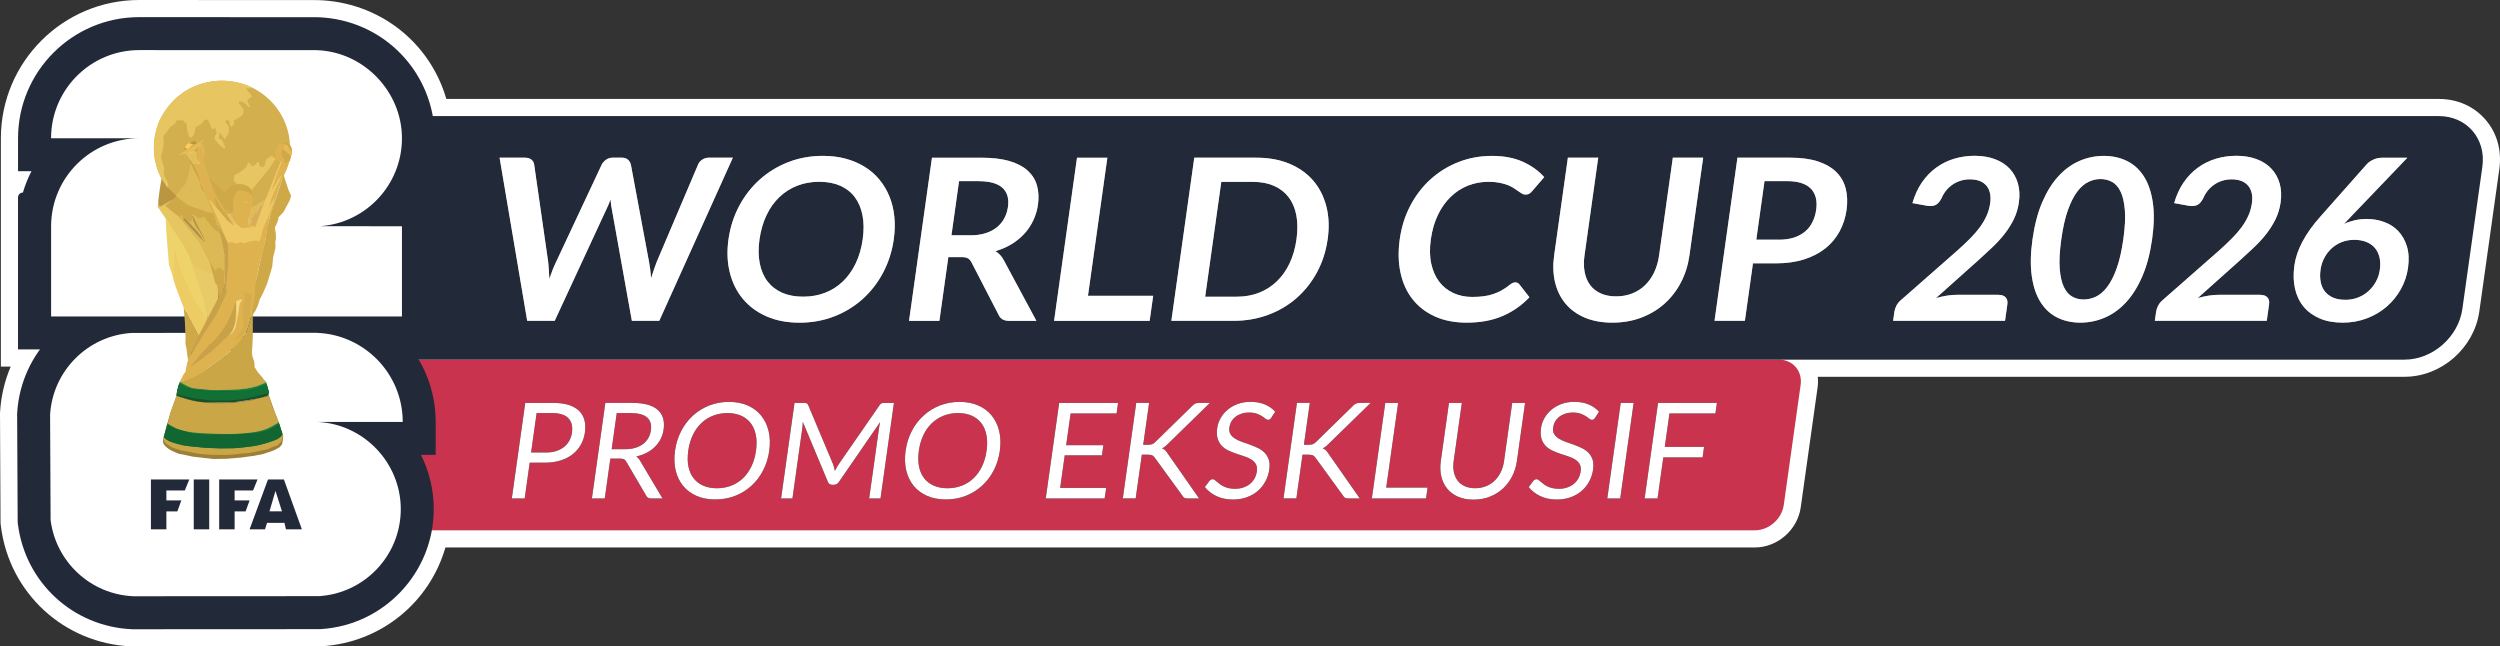 <?xml version="1.0" encoding="UTF-8"?>
<svg id="Layer_2" data-name="Layer 2" xmlns="http://www.w3.org/2000/svg" viewBox="0 0 742.56 192">
  <rect x="0" y="0" width="742.56" height="192" fill="#333333" stroke="none"/>
  <defs>
    <style>
      .cls-1 {
        fill: #c09943;
      }

      .cls-2 {
        fill: #eccc63;
      }

      .cls-3 {
        fill: #f8ca60;
      }

      .cls-4 {
        fill: #ddb956;
      }

      .cls-5 {
        stroke: #fdcb60;
      }

      .cls-5, .cls-6 {
        fill: none;
        stroke-linecap: round;
        stroke-miterlimit: 10;
        stroke-width: 1.11px;
      }

      .cls-7 {
        fill: #137035;
      }

      .cls-8 {
        fill: #d4af4e;
      }

      .cls-9 {
        fill: #e8cb68;
      }

      .cls-10 {
        fill: #deb24f;
      }

      .cls-11 {
        fill: #dfbb58;
      }

      .cls-12 {
        fill: #d6ac4d;
      }

      .cls-13 {
        fill: #cfa947;
      }

      .cls-14 {
        fill: #c9334e;
      }

      .cls-15 {
        fill: #e5c660;
      }

      .cls-16 {
        fill: #c8a048;
      }

      .cls-17 {
        fill: #9e7f38;
      }

      .cls-18 {
        fill: #fff;
      }

      .cls-19 {
        fill: #e2bf5e;
      }

      .cls-20 {
        fill: #daaf4c;
      }

      .cls-21 {
        fill: #e0bf5c;
      }

      .cls-22 {
        fill: #ae9147;
      }

      .cls-23 {
        fill: #e7c662;
      }

      .cls-24 {
        fill: #d0a847;
      }

      .cls-25 {
        fill: #126632;
      }

      .cls-26 {
        fill: #edc865;
      }

      .cls-27 {
        fill: #caa74d;
      }

      .cls-28 {
        fill: #164f28;
      }

      .cls-6 {
        stroke: #e7bc55;
      }

      .cls-29 {
        fill: #b29040;
      }

      .cls-30 {
        fill: #ba9542;
      }

      .cls-31 {
        fill: #cba647;
      }

      .cls-32 {
        fill: #cfa848;
      }

      .cls-33 {
        fill: #1b823f;
      }

      .cls-34 {
        fill: #dbae55;
      }

      .cls-35 {
        fill: #c8a149;
      }

      .cls-36 {
        fill: #d1aa48;
      }

      .cls-37 {
        fill: #222939;
      }

      .cls-38 {
        fill: #f5d880;
      }

      .cls-39 {
        fill: #1c7b40;
      }

      .cls-40 {
        fill: #999;
      }

      .cls-41 {
        fill: #e8ba54;
      }

      .cls-42 {
        fill: #fbcc61;
      }

      .cls-43 {
        fill: #facf65;
      }

      .cls-44 {
        fill: #eed36a;
      }
    </style>
  </defs>
  <g id="Layer_2-2" data-name="Layer 2">
    <g>
      <g id="_圖層_1" data-name=" 圖層 1">
        <g>
          <g>
            <path class="cls-18" d="M39.06,191.99c-20-.82-36.32-15.83-38.79-35.68l-.11-.88-.16-32.7.03-.5c.29-4.62,1.36-9.13,3.15-13.35H.26V41.07C.26,18.42,18.68,0,41.33,0c.22,0,53.08.03,53.08.03,18.11.55,33.24,12.41,38.16,29.36h591.83c5.48,0,10.39,2.17,13.81,6.1,3.46,3.98,4.93,9.21,4.15,14.73l-5.94,42.27c-1.53,10.89-11.28,19.42-22.19,19.42h-174.32c.12,1.03.11,2.08-.04,3.14l-5.01,35.66c-.94,6.67-6.92,11.9-13.61,11.9H132.3c-4.75,16.43-19.26,28.26-36.64,29.33l-.45.03-55.85.03h-.31,0Z"/>
            <g>
              <path class="cls-14" d="M521.24,157.52H69.18c-4.15,0-7.05-3.37-6.46-7.52l5.01-35.66c.58-4.15,4.42-7.52,8.58-7.52h452.06c4.15,0,7.05,3.37,6.46,7.52l-5.01,35.66c-.58,4.15-4.42,7.52-8.58,7.52Z"/>
              <path class="cls-37" d="M731.38,91.78l5.94-42.26c1.17-8.3-4.62-15.04-12.92-15.04H113.82v72.34h600.41c8.3,0,15.98-6.73,17.15-15.04Z"/>
              <g>
                <g>
                  <path class="cls-40" d="M217.67,46.84l-21.85,48.45h-8.14l-5.94-33.11c-.18-.8-.31-1.79-.39-2.95-.21.56-.42,1.08-.62,1.58-.2.49-.41.95-.63,1.37l-15.34,33.11h-8.17l-8.2-48.45h7.54c.78,0,1.41.18,1.88.55s.76.87.85,1.49l4.17,28.99c.08.72.14,1.49.19,2.33.05.84.1,1.71.15,2.63.31-.94.63-1.82.96-2.65s.67-1.6,1.01-2.31l13.59-28.99c.25-.51.67-.98,1.25-1.41.58-.42,1.26-.64,2.02-.64h2.65c.78,0,1.39.19,1.83.57s.74.87.9,1.47l5.41,28.99c.27,1.39.47,2.98.6,4.79.54-1.76,1.09-3.36,1.64-4.79l12.32-28.99c.21-.56.62-1.04,1.22-1.44.6-.4,1.29-.6,2.05-.6h7.07-.02Z"/>
                  <path class="cls-40" d="M265.47,71.07c-.5,3.55-1.55,6.84-3.15,9.87s-3.63,5.65-6.08,7.86c-2.46,2.21-5.28,3.94-8.47,5.18s-6.63,1.86-10.31,1.86-6.92-.62-9.76-1.86-5.18-2.97-7.03-5.18-3.15-4.83-3.9-7.86c-.76-3.03-.89-6.32-.39-9.87s1.55-6.84,3.16-9.87c1.61-3.03,3.65-5.65,6.11-7.86,2.47-2.21,5.3-3.94,8.48-5.18,3.19-1.24,6.62-1.86,10.28-1.86,2.46,0,4.73.28,6.82.85,2.09.57,3.96,1.37,5.63,2.41,1.67,1.04,3.11,2.3,4.34,3.79s2.22,3.14,2.97,4.98c.75,1.83,1.23,3.82,1.46,5.96.23,2.14.17,4.4-.16,6.77h0ZM256.25,71.07c.37-2.66.35-5.04-.07-7.15-.42-2.11-1.18-3.9-2.29-5.38-1.11-1.47-2.56-2.6-4.33-3.38-1.78-.78-3.85-1.17-6.22-1.17s-4.55.39-6.55,1.17-3.77,1.91-5.3,3.38c-1.54,1.47-2.81,3.27-3.82,5.38s-1.7,4.5-2.08,7.15-.35,5.04.07,7.15c.42,2.11,1.19,3.9,2.31,5.36s2.57,2.59,4.35,3.37c1.78.78,3.85,1.17,6.22,1.17s4.55-.39,6.55-1.17,3.76-1.9,5.28-3.37c1.52-1.46,2.79-3.25,3.8-5.36,1.01-2.11,1.7-4.5,2.08-7.15Z"/>
                  <path class="cls-40" d="M307.84,95.3h-8.14c-1.54,0-2.57-.6-3.1-1.81l-8.01-15.51c-.3-.58-.66-.99-1.08-1.24-.42-.25-1.08-.37-1.98-.37h-3.85l-2.66,18.93h-9.01l6.81-48.45h14.78c3.28,0,6.06.34,8.32,1.02s4.06,1.64,5.39,2.87,2.24,2.7,2.71,4.41c.48,1.71.57,3.59.28,5.65-.23,1.63-.69,3.17-1.37,4.62-.68,1.45-1.56,2.77-2.63,3.95s-2.33,2.22-3.79,3.12c-1.45.89-3.07,1.6-4.84,2.11.53.34,1.01.73,1.44,1.19s.8,1,1.11,1.63l9.62,17.89h0ZM288.22,69.9c1.7,0,3.21-.21,4.53-.64,1.32-.42,2.44-1.01,3.36-1.76.92-.75,1.66-1.64,2.2-2.66s.91-2.16,1.08-3.39c.35-2.46-.2-4.34-1.63-5.66s-3.82-1.98-7.14-1.98h-5.76l-2.26,16.08h5.63,0Z"/>
                  <path class="cls-40" d="M342.52,87.86l-1.05,7.44h-28.38l6.81-48.45h9.01l-5.76,41.01h19.37Z"/>
                  <path class="cls-40" d="M394.34,71.07c-.5,3.55-1.55,6.81-3.15,9.78s-3.63,5.53-6.07,7.67c-2.45,2.15-5.26,3.81-8.44,4.99s-6.62,1.78-10.3,1.78h-18.46l6.81-48.45h18.46c3.69,0,6.95.6,9.8,1.79,2.85,1.2,5.2,2.86,7.04,4.99s3.15,4.69,3.92,7.66c.77,2.97.9,6.23.4,9.78h-.01ZM385.09,71.07c.37-2.66.36-5.04-.05-7.15-.41-2.11-1.17-3.9-2.3-5.36-1.12-1.46-2.57-2.59-4.35-3.37s-3.85-1.17-6.22-1.17h-9.42l-4.79,34.11h9.42c2.37,0,4.55-.39,6.55-1.17s3.76-1.9,5.3-3.37c1.53-1.46,2.8-3.25,3.8-5.36s1.69-4.5,2.06-7.15h0Z"/>
                  <path class="cls-40" d="M450.04,83.87c.49,0,.9.19,1.23.57l3.01,3.85c-2.31,2.44-4.99,4.3-8.04,5.6-3.05,1.3-6.59,1.94-10.61,1.94-3.6,0-6.74-.62-9.44-1.84-2.7-1.23-4.91-2.94-6.63-5.13-1.73-2.19-2.92-4.8-3.57-7.84-.66-3.04-.73-6.36-.23-9.95.51-3.64,1.56-6.98,3.15-10,1.59-3.03,3.59-5.63,6.01-7.82s5.18-3.89,8.28-5.11,6.42-1.83,9.97-1.83,6.58.58,9.15,1.74,4.69,2.68,6.35,4.56l-3.61,4.19c-.22.27-.48.5-.78.7-.31.2-.71.3-1.2.3-.34,0-.67-.09-1-.28s-.69-.42-1.07-.7c-.39-.28-.83-.59-1.34-.92-.51-.34-1.12-.64-1.81-.92-.7-.28-1.52-.51-2.46-.7-.95-.19-2.06-.28-3.33-.28-2.17,0-4.2.39-6.11,1.15-1.91.77-3.61,1.89-5.11,3.35s-2.76,3.25-3.77,5.36c-1.01,2.11-1.71,4.52-2.09,7.22-.38,2.73-.34,5.15.13,7.27.47,2.12,1.27,3.91,2.38,5.36,1.11,1.45,2.51,2.56,4.19,3.33,1.68.77,3.54,1.16,5.6,1.16,1.23,0,2.35-.07,3.36-.2,1.01-.13,1.96-.35,2.84-.64s1.72-.66,2.54-1.12,1.64-1.02,2.47-1.69c.25-.2.51-.36.77-.49.26-.12.53-.18.8-.18h-.03Z"/>
                  <path class="cls-40" d="M480.02,88.03c1.74,0,3.34-.29,4.8-.87s2.73-1.4,3.81-2.45,1.99-2.32,2.7-3.82c.71-1.5,1.2-3.17,1.46-5.03l4.08-29.02h9.01l-4.08,29.02c-.4,2.88-1.24,5.55-2.51,7.99-1.27,2.45-2.9,4.56-4.88,6.33s-4.28,3.16-6.9,4.16c-2.62.99-5.48,1.49-8.59,1.49s-5.86-.5-8.2-1.49c-2.34-.99-4.25-2.38-5.73-4.16s-2.51-3.89-3.1-6.33c-.58-2.45-.67-5.11-.27-7.99l4.08-29.02h9.01l-4.07,28.99c-.26,1.85-.24,3.53.05,5.03.29,1.5.84,2.78,1.64,3.84.8,1.06,1.85,1.88,3.14,2.46s2.81.87,4.55.87h0Z"/>
                  <path class="cls-40" d="M531.81,46.84c3.24,0,5.99.38,8.25,1.14s4.07,1.82,5.42,3.18,2.27,2.99,2.75,4.89.56,3.98.25,6.23c-.33,2.35-1.02,4.5-2.08,6.45-1.06,1.96-2.47,3.64-4.23,5.04-1.76,1.41-3.88,2.5-6.34,3.28-2.47.78-5.28,1.17-8.42,1.17h-6.74l-2.4,17.06h-9.01l6.81-48.45h15.75,0ZM528.39,71.2c1.65,0,3.12-.21,4.41-.62s2.39-1.01,3.32-1.78,1.67-1.71,2.22-2.82c.56-1.11.93-2.34,1.12-3.7.18-1.3.15-2.47-.11-3.52s-.73-1.94-1.43-2.68-1.64-1.3-2.81-1.69-2.6-.59-4.27-.59h-6.74l-2.44,17.39h6.74,0Z"/>
                  <path class="cls-40" d="M593.71,87.59c.89,0,1.57.25,2.02.75s.62,1.17.51,1.99l-.7,4.96h-33.24l.39-2.75c.08-.56.28-1.14.6-1.76.32-.62.77-1.17,1.35-1.66l16.78-14.74c1.4-1.25,2.67-2.45,3.8-3.59s2.1-2.27,2.91-3.38c.8-1.12,1.46-2.25,1.97-3.4.51-1.15.85-2.36,1.03-3.63.16-1.16.14-2.18-.07-3.07-.21-.88-.58-1.63-1.11-2.23-.53-.6-1.2-1.06-2.02-1.36s-1.76-.45-2.84-.45c-.98,0-1.91.14-2.79.42s-1.68.67-2.39,1.17c-.72.5-1.35,1.09-1.89,1.76-.54.67-.98,1.41-1.32,2.21-.52,1.03-1.11,1.71-1.76,2.04s-1.53.41-2.65.23l-4.25-.77c.66-2.32,1.6-4.36,2.8-6.12,1.21-1.75,2.61-3.22,4.22-4.39,1.6-1.17,3.38-2.06,5.33-2.65s4-.89,6.14-.89,4.23.33,5.99.99,3.22,1.59,4.36,2.8c1.15,1.21,1.97,2.66,2.47,4.36s.6,3.58.31,5.66c-.25,1.79-.75,3.44-1.48,4.96-.74,1.52-1.65,2.97-2.72,4.36-1.08,1.39-2.3,2.73-3.66,4.02-1.37,1.3-2.79,2.61-4.28,3.95l-12.49,11.16c1.09-.31,2.17-.55,3.23-.72s2.06-.25,3-.25h12.43l.02.02Z"/>
                  <path class="cls-40" d="M639.22,71.07c-.59,4.22-1.56,7.89-2.91,11.01-1.34,3.12-2.95,5.69-4.84,7.72-1.88,2.03-3.98,3.55-6.3,4.54s-4.74,1.49-7.26,1.49-4.79-.5-6.81-1.49-3.67-2.51-4.97-4.54-2.18-4.61-2.63-7.72c-.46-3.12-.39-6.79.21-11.01.6-4.24,1.56-7.92,2.89-11.02s2.93-5.67,4.8-7.71c1.87-2.03,3.95-3.55,6.25-4.54s4.71-1.49,7.23-1.49,4.81.5,6.84,1.49c2.04.99,3.71,2.51,5.03,4.54,1.31,2.03,2.2,4.6,2.67,7.71s.4,6.78-.19,11.02h-.01ZM630.68,71.07c.49-3.51.64-6.41.45-8.71-.19-2.3-.62-4.13-1.29-5.5-.67-1.36-1.52-2.32-2.56-2.86-1.04-.55-2.16-.82-3.37-.82s-2.37.27-3.55.82-2.29,1.5-3.33,2.86c-1.04,1.36-1.97,3.2-2.8,5.5-.83,2.3-1.49,5.2-1.98,8.71s-.65,6.41-.47,8.71c.18,2.3.6,4.13,1.25,5.5.66,1.36,1.5,2.32,2.53,2.86,1.03.55,2.14.82,3.32.82s2.41-.27,3.6-.82,2.32-1.5,3.37-2.86,2-3.2,2.83-5.5c.84-2.3,1.5-5.21,2-8.71h0Z"/>
                  <path class="cls-40" d="M671.45,87.59c.89,0,1.57.25,2.02.75s.62,1.17.51,1.99l-.7,4.96h-33.24l.39-2.75c.08-.56.28-1.14.6-1.76.32-.62.77-1.17,1.35-1.66l16.78-14.74c1.4-1.25,2.67-2.45,3.8-3.59s2.1-2.27,2.91-3.38c.8-1.12,1.46-2.25,1.97-3.4.51-1.15.85-2.36,1.03-3.63.16-1.16.14-2.18-.07-3.07-.21-.88-.58-1.63-1.11-2.23-.53-.6-1.2-1.06-2.02-1.36s-1.76-.45-2.84-.45c-.98,0-1.91.14-2.79.42s-1.68.67-2.39,1.17c-.72.5-1.35,1.09-1.89,1.76-.54.67-.98,1.41-1.32,2.21-.52,1.03-1.11,1.71-1.76,2.04s-1.53.41-2.65.23l-4.25-.77c.66-2.32,1.6-4.36,2.8-6.12,1.21-1.75,2.61-3.22,4.22-4.39,1.6-1.17,3.38-2.06,5.33-2.65s4-.89,6.14-.89,4.23.33,5.99.99,3.22,1.59,4.36,2.8c1.15,1.21,1.97,2.66,2.47,4.36s.6,3.58.31,5.66c-.25,1.79-.75,3.44-1.48,4.96-.74,1.52-1.65,2.97-2.72,4.36-1.08,1.39-2.3,2.73-3.66,4.02-1.37,1.3-2.79,2.61-4.28,3.95l-12.49,11.16c1.09-.31,2.17-.55,3.23-.72s2.06-.25,3-.25h12.43l.02.02Z"/>
                  <path class="cls-40" d="M698.19,64.44l-1.97,2.08c1-.47,2.07-.83,3.19-1.09,1.12-.26,2.3-.39,3.56-.39,1.83,0,3.57.3,5.22.91,1.64.6,3.04,1.51,4.19,2.73s1.99,2.73,2.54,4.54.66,3.92.32,6.33c-.32,2.26-1.03,4.37-2.13,6.35-1.11,1.98-2.51,3.7-4.21,5.18-1.7,1.47-3.67,2.64-5.9,3.48s-4.62,1.27-7.17,1.27-4.86-.41-6.8-1.24c-1.94-.83-3.53-1.98-4.77-3.47s-2.1-3.27-2.58-5.36-.54-4.41-.18-6.95c.32-2.28,1.11-4.62,2.38-7.02,1.26-2.4,3.05-4.9,5.36-7.49l13.74-15.51c.48-.54,1.13-.99,1.95-1.37.82-.38,1.74-.57,2.74-.57h7.37l-16.85,17.59h0ZM696.6,89.06c1.32,0,2.56-.22,3.73-.67s2.21-1.07,3.11-1.88c.91-.8,1.66-1.75,2.26-2.83.6-1.08.99-2.26,1.17-3.54.19-1.39.16-2.63-.11-3.74-.27-1.11-.74-2.04-1.41-2.81s-1.53-1.36-2.57-1.76-2.22-.6-3.53-.6-2.54.22-3.68.67-2.14,1.07-3.01,1.86-1.6,1.73-2.17,2.81c-.58,1.08-.95,2.25-1.13,3.5-.19,1.34-.18,2.56.04,3.67.21,1.11.63,2.05,1.24,2.83.62.78,1.43,1.39,2.44,1.83s2.22.65,3.63.65h0Z"/>
                </g>
                <g>
                  <path class="cls-18" d="M217.67,46.84l-21.85,48.45h-8.14l-5.94-33.11c-.18-.8-.31-1.79-.39-2.95-.21.56-.42,1.08-.62,1.58-.2.49-.41.95-.63,1.37l-15.34,33.11h-8.17l-8.2-48.45h7.54c.78,0,1.41.18,1.88.55s.76.87.85,1.49l4.17,28.99c.08.72.14,1.49.19,2.33.05.84.1,1.71.15,2.63.31-.94.63-1.82.96-2.65s.67-1.6,1.01-2.31l13.59-28.99c.25-.51.67-.98,1.25-1.41.58-.42,1.26-.64,2.02-.64h2.65c.78,0,1.39.19,1.83.57s.74.87.9,1.47l5.41,28.99c.27,1.39.47,2.98.6,4.79.54-1.76,1.09-3.36,1.64-4.79l12.32-28.99c.21-.56.62-1.04,1.22-1.44.6-.4,1.29-.6,2.05-.6h7.07-.02Z"/>
                  <path class="cls-18" d="M265.47,71.07c-.5,3.55-1.55,6.84-3.15,9.87s-3.63,5.65-6.08,7.86c-2.46,2.21-5.28,3.94-8.47,5.18s-6.63,1.86-10.31,1.86-6.92-.62-9.76-1.86-5.18-2.97-7.03-5.18-3.15-4.83-3.9-7.86c-.76-3.03-.89-6.32-.39-9.87s1.55-6.84,3.16-9.87c1.61-3.03,3.65-5.65,6.11-7.86,2.47-2.21,5.3-3.94,8.48-5.18,3.19-1.24,6.62-1.86,10.28-1.86,2.46,0,4.73.28,6.82.85,2.09.57,3.96,1.37,5.63,2.41,1.67,1.04,3.11,2.3,4.34,3.79s2.22,3.14,2.97,4.98c.75,1.83,1.23,3.82,1.46,5.96.23,2.14.17,4.4-.16,6.77h0ZM256.25,71.07c.37-2.66.35-5.04-.07-7.15-.42-2.11-1.18-3.9-2.29-5.38-1.11-1.47-2.56-2.6-4.33-3.38-1.78-.78-3.85-1.17-6.22-1.17s-4.55.39-6.55,1.17-3.77,1.91-5.3,3.38c-1.54,1.47-2.81,3.27-3.82,5.38s-1.7,4.5-2.08,7.15-.35,5.04.07,7.15c.42,2.11,1.19,3.9,2.31,5.36s2.57,2.59,4.35,3.37c1.78.78,3.85,1.17,6.22,1.17s4.55-.39,6.55-1.17,3.76-1.9,5.28-3.37c1.52-1.46,2.79-3.25,3.8-5.36,1.01-2.11,1.7-4.5,2.08-7.15Z"/>
                  <path class="cls-18" d="M307.84,95.3h-8.14c-1.54,0-2.57-.6-3.1-1.81l-8.01-15.51c-.3-.58-.66-.99-1.08-1.24-.42-.25-1.08-.37-1.98-.37h-3.85l-2.66,18.93h-9.01l6.81-48.45h14.78c3.28,0,6.06.34,8.32,1.02s4.06,1.64,5.39,2.87,2.24,2.7,2.71,4.41c.48,1.71.57,3.59.28,5.65-.23,1.63-.69,3.17-1.37,4.62-.68,1.45-1.56,2.77-2.63,3.95s-2.33,2.22-3.79,3.12c-1.45.89-3.07,1.6-4.84,2.11.53.34,1.01.73,1.44,1.19s.8,1,1.11,1.63l9.62,17.89h0ZM288.22,69.9c1.7,0,3.21-.21,4.53-.64,1.32-.42,2.44-1.01,3.36-1.76.92-.75,1.66-1.64,2.2-2.66s.91-2.16,1.08-3.39c.35-2.46-.2-4.34-1.63-5.66s-3.82-1.98-7.14-1.98h-5.76l-2.26,16.08h5.63,0Z"/>
                  <path class="cls-18" d="M342.52,87.86l-1.05,7.44h-28.38l6.81-48.45h9.01l-5.76,41.01h19.37Z"/>
                  <path class="cls-18" d="M394.34,71.07c-.5,3.55-1.55,6.81-3.15,9.78s-3.63,5.53-6.07,7.67c-2.45,2.15-5.26,3.81-8.44,4.99s-6.62,1.78-10.3,1.78h-18.46l6.81-48.45h18.46c3.69,0,6.95.6,9.8,1.79,2.85,1.2,5.2,2.86,7.04,4.99s3.15,4.69,3.92,7.66c.77,2.97.9,6.23.4,9.78h-.01ZM385.09,71.07c.37-2.66.36-5.04-.05-7.15-.41-2.11-1.17-3.9-2.3-5.36-1.12-1.46-2.57-2.59-4.35-3.37s-3.85-1.17-6.22-1.17h-9.42l-4.79,34.11h9.42c2.37,0,4.55-.39,6.55-1.17s3.76-1.9,5.3-3.37c1.53-1.46,2.8-3.25,3.8-5.36s1.69-4.5,2.06-7.15h0Z"/>
                  <path class="cls-18" d="M450.04,83.87c.49,0,.9.19,1.23.57l3.01,3.85c-2.31,2.44-4.99,4.3-8.04,5.6-3.05,1.3-6.59,1.94-10.61,1.94-3.6,0-6.74-.62-9.44-1.84-2.7-1.23-4.91-2.94-6.63-5.13-1.73-2.19-2.92-4.8-3.57-7.84-.66-3.04-.73-6.36-.23-9.95.51-3.64,1.56-6.98,3.15-10,1.59-3.03,3.59-5.63,6.01-7.82s5.18-3.89,8.28-5.11,6.42-1.83,9.97-1.83,6.58.58,9.15,1.74,4.69,2.68,6.35,4.56l-3.61,4.19c-.22.27-.48.5-.78.7-.31.2-.71.3-1.2.3-.34,0-.67-.09-1-.28s-.69-.42-1.07-.7c-.39-.28-.83-.59-1.34-.92-.51-.34-1.12-.64-1.81-.92-.7-.28-1.52-.51-2.46-.7-.95-.19-2.06-.28-3.33-.28-2.17,0-4.2.39-6.11,1.15-1.91.77-3.61,1.89-5.11,3.35s-2.76,3.25-3.77,5.36c-1.01,2.11-1.71,4.52-2.09,7.22-.38,2.73-.34,5.15.13,7.27.47,2.12,1.27,3.91,2.38,5.36,1.11,1.45,2.51,2.56,4.19,3.33,1.68.77,3.54,1.16,5.6,1.16,1.23,0,2.35-.07,3.36-.2,1.01-.13,1.96-.35,2.84-.64s1.72-.66,2.54-1.12,1.64-1.02,2.47-1.69c.25-.2.51-.36.77-.49.26-.12.53-.18.8-.18h-.03Z"/>
                  <path class="cls-18" d="M480.02,88.03c1.74,0,3.34-.29,4.8-.87s2.73-1.4,3.81-2.45,1.99-2.32,2.7-3.82c.71-1.5,1.2-3.17,1.46-5.03l4.08-29.02h9.01l-4.08,29.02c-.4,2.88-1.24,5.55-2.51,7.99-1.27,2.45-2.9,4.56-4.88,6.33s-4.28,3.16-6.9,4.16c-2.62.99-5.48,1.49-8.59,1.49s-5.86-.5-8.2-1.49c-2.34-.99-4.25-2.38-5.73-4.16s-2.51-3.89-3.1-6.33c-.58-2.45-.67-5.11-.27-7.99l4.08-29.02h9.01l-4.07,28.99c-.26,1.85-.24,3.53.05,5.03.29,1.5.84,2.78,1.64,3.84.8,1.06,1.85,1.88,3.14,2.46s2.81.87,4.55.87h0Z"/>
                  <path class="cls-18" d="M531.81,46.84c3.24,0,5.99.38,8.25,1.14s4.07,1.82,5.42,3.18,2.27,2.99,2.75,4.89.56,3.98.25,6.23c-.33,2.35-1.02,4.5-2.08,6.45-1.06,1.96-2.47,3.64-4.23,5.04-1.76,1.41-3.88,2.5-6.34,3.28-2.47.78-5.28,1.17-8.42,1.17h-6.74l-2.4,17.06h-9.01l6.81-48.45h15.75,0ZM528.39,71.2c1.65,0,3.12-.21,4.41-.62s2.39-1.01,3.32-1.78,1.67-1.71,2.22-2.82c.56-1.11.93-2.34,1.12-3.7.18-1.3.15-2.47-.11-3.52s-.73-1.94-1.43-2.68-1.64-1.3-2.81-1.69-2.6-.59-4.27-.59h-6.74l-2.44,17.39h6.74,0Z"/>
                  <path class="cls-18" d="M593.71,87.59c.89,0,1.57.25,2.02.75s.62,1.17.51,1.99l-.7,4.96h-33.24l.39-2.75c.08-.56.28-1.14.6-1.76.32-.62.77-1.17,1.35-1.66l16.78-14.74c1.4-1.25,2.67-2.45,3.8-3.59s2.1-2.27,2.91-3.38c.8-1.12,1.46-2.25,1.97-3.4.51-1.15.85-2.36,1.03-3.63.16-1.16.14-2.18-.07-3.07-.21-.88-.58-1.63-1.11-2.23-.53-.6-1.2-1.06-2.02-1.36s-1.76-.45-2.84-.45c-.98,0-1.91.14-2.79.42s-1.68.67-2.39,1.17c-.72.5-1.35,1.09-1.89,1.76-.54.67-.98,1.41-1.32,2.21-.52,1.03-1.11,1.71-1.76,2.04s-1.53.41-2.65.23l-4.25-.77c.66-2.32,1.6-4.36,2.8-6.12,1.21-1.75,2.61-3.22,4.22-4.39,1.6-1.17,3.38-2.06,5.33-2.65s4-.89,6.14-.89,4.23.33,5.99.99,3.22,1.59,4.36,2.8c1.15,1.21,1.97,2.66,2.47,4.36s.6,3.58.31,5.66c-.25,1.79-.75,3.44-1.48,4.96-.74,1.52-1.65,2.97-2.72,4.36-1.08,1.39-2.3,2.73-3.66,4.02-1.37,1.3-2.79,2.61-4.28,3.95l-12.49,11.16c1.09-.31,2.17-.55,3.23-.72s2.06-.25,3-.25h12.43l.02.02Z"/>
                  <path class="cls-18" d="M639.22,71.07c-.59,4.22-1.56,7.89-2.91,11.01-1.34,3.12-2.95,5.69-4.84,7.72-1.88,2.03-3.98,3.55-6.3,4.54s-4.74,1.49-7.26,1.49-4.79-.5-6.81-1.49-3.67-2.51-4.97-4.54-2.18-4.61-2.63-7.72c-.46-3.12-.39-6.79.21-11.01.6-4.24,1.56-7.92,2.89-11.02s2.93-5.67,4.8-7.71c1.87-2.03,3.95-3.55,6.25-4.54s4.71-1.49,7.23-1.49,4.81.5,6.84,1.49c2.04.99,3.71,2.51,5.03,4.54,1.31,2.03,2.2,4.6,2.67,7.71s.4,6.78-.19,11.02h-.01ZM630.68,71.07c.49-3.51.64-6.41.45-8.71-.19-2.3-.62-4.13-1.29-5.5-.67-1.36-1.52-2.32-2.56-2.86-1.04-.55-2.16-.82-3.37-.82s-2.37.27-3.55.82-2.29,1.5-3.33,2.86c-1.04,1.36-1.97,3.2-2.8,5.5-.83,2.3-1.49,5.2-1.98,8.71s-.65,6.41-.47,8.71c.18,2.3.6,4.13,1.25,5.5.66,1.36,1.5,2.32,2.53,2.86,1.03.55,2.14.82,3.32.82s2.41-.27,3.6-.82,2.32-1.5,3.37-2.86,2-3.2,2.83-5.5c.84-2.3,1.5-5.21,2-8.71h0Z"/>
                  <path class="cls-18" d="M671.45,87.59c.89,0,1.57.25,2.02.75s.62,1.17.51,1.99l-.7,4.96h-33.24l.39-2.75c.08-.56.28-1.14.6-1.76.32-.62.77-1.17,1.35-1.66l16.78-14.74c1.4-1.25,2.67-2.45,3.8-3.59s2.1-2.27,2.91-3.38c.8-1.12,1.46-2.25,1.97-3.4.51-1.15.85-2.36,1.03-3.63.16-1.16.14-2.18-.07-3.07-.21-.88-.58-1.63-1.11-2.23-.53-.6-1.2-1.06-2.02-1.36s-1.76-.45-2.84-.45c-.98,0-1.91.14-2.79.42s-1.68.67-2.39,1.17c-.72.5-1.35,1.09-1.89,1.76-.54.67-.98,1.41-1.32,2.21-.52,1.03-1.11,1.71-1.76,2.04s-1.53.41-2.65.23l-4.25-.77c.66-2.32,1.6-4.36,2.8-6.12,1.21-1.75,2.61-3.22,4.22-4.39,1.6-1.17,3.38-2.06,5.33-2.65s4-.89,6.14-.89,4.23.33,5.99.99,3.22,1.59,4.36,2.8c1.15,1.21,1.97,2.66,2.47,4.36s.6,3.58.31,5.66c-.25,1.79-.75,3.44-1.48,4.96-.74,1.52-1.65,2.97-2.72,4.36-1.08,1.39-2.3,2.73-3.66,4.02-1.37,1.3-2.79,2.61-4.28,3.95l-12.49,11.16c1.09-.31,2.17-.55,3.23-.72s2.06-.25,3-.25h12.43l.02.02Z"/>
                  <path class="cls-18" d="M698.19,64.44l-1.97,2.08c1-.47,2.07-.83,3.19-1.09,1.12-.26,2.3-.39,3.56-.39,1.83,0,3.57.3,5.22.91,1.64.6,3.04,1.51,4.19,2.73s1.99,2.73,2.54,4.54.66,3.92.32,6.33c-.32,2.26-1.03,4.37-2.13,6.35-1.11,1.98-2.51,3.7-4.21,5.18-1.7,1.47-3.67,2.64-5.9,3.48s-4.62,1.27-7.17,1.27-4.86-.41-6.8-1.24c-1.94-.83-3.53-1.98-4.77-3.47s-2.1-3.27-2.58-5.36-.54-4.41-.18-6.95c.32-2.28,1.11-4.62,2.38-7.02,1.26-2.4,3.05-4.9,5.36-7.49l13.74-15.51c.48-.54,1.13-.99,1.95-1.37.82-.38,1.74-.57,2.74-.57h7.37l-16.85,17.59h0ZM696.6,89.06c1.32,0,2.56-.22,3.73-.67s2.21-1.07,3.11-1.88c.91-.8,1.66-1.75,2.26-2.83.6-1.08.99-2.26,1.17-3.54.19-1.39.16-2.63-.11-3.74-.27-1.11-.74-2.04-1.41-2.81s-1.53-1.36-2.57-1.76-2.22-.6-3.53-.6-2.54.22-3.68.67-2.14,1.07-3.01,1.86-1.6,1.73-2.17,2.81c-.58,1.08-.95,2.25-1.13,3.5-.19,1.34-.18,2.56.04,3.67.21,1.11.63,2.05,1.24,2.83.62.78,1.43,1.39,2.44,1.83s2.22.65,3.63.65h0Z"/>
                </g>
              </g>
            </g>
            <g>
              <rect class="cls-37" x="44.83" y="36.35" width="44.83" height="94.18"/>
              <g>
                <path class="cls-37" d="M5.35,103.78v-45.14c0-.8.65-1.45,1.45-1.45h0c.65-2.2,1.5-4.32,2.54-6.33h-3.98v-9.79c-.01-19.84,16.13-35.98,35.97-35.98.22,0,52.8.02,52.8.02h.15c19.56.6,34.87,16.39,34.87,35.96,0,5.86-1.43,11.42-3.97,16.35h3.97v46.36H5.35ZM62.05,80.41c2.38,3.32,3.09,6.24,2.93,8.69.05-.15.11-.31.18-.47.14-.81.4-1.95,1-3.23,1.38-3.45,2.38-7.24,3.04-11.58l.05-.3.06-.29c.47-2.16,1.21-3.99,1.97-5.67.34-1.13.77-2.53,1.45-4.04.03-.06.05-.11.07-.16-.04-2.23.49-4.37,1.58-6.37.03-.1.08-.36.13-.88l.03-.28s.05-.33.05-.35c-.76-1.12-1.36-2.48-1.73-4.12l-.06-.16-.14-.75s-.06-.19-.26-.62c-.38-.59-.66-1.13-.87-1.57-.5-.56-.89-1.08-1.19-1.46-.09-.12-.18-.24-.27-.35l-.11-.12c-1.11-1.2-2.96-1.92-4.95-1.92-1.57,0-3.07.46-4.14,1.26-2.19,1.75-3.57,4.45-3.37,6.61l.17,1.86-.05.18c-.02,1.66-.4,3.05-.93,4.19.55,1.26.9,2.4,1.18,3.34.11.38.27.89.35,1.09.99,1.88,1.3,3.64,1.3,5.14.12.59.24,1.34.26,2.19.09,1.81.39,3.73.93,5.84l.04.11c.26.76.64,1.89.85,3.28.16.28.32.59.47.92h-.02Z"/>
                <path class="cls-37" d="M39.27,186.9c-17.5-.72-31.78-13.85-33.95-31.22l-.07-.58-.16-32.23.02-.33c1.11-17.94,15.47-32.31,33.41-33.42l.3-.02,65.18-.07v1.66c14.81,4.61,25.4,18.36,25.4,34.63v9.79h-4.37c2.43,4.84,3.8,10.31,3.8,16.1,0,18.82-14.71,34.48-33.49,35.64l-.3.02-55.58.03h-.2.01ZM61.78,118.61c-.11.39-.22.78-.34,1.17h6.61c-.09-.27-.17-.54-.25-.81-.62-.72-1.52-1.83-2.32-3.31-.67-1.16-1.11-2.27-1.4-3.29-.03.11-.06.22-.09.33-.3,1.07-.67,2.4-1.26,3.83l-.44,1.08-.34.47c-.05.16-.1.36-.15.53h-.02Z"/>
              </g>
              <g>
                <polygon class="cls-37" points="66.98 161.67 81.45 112.22 97.12 161.67 66.98 161.67"/>
                <polygon class="cls-18" points="80.05 151.87 83.75 151.87 81.82 145.81 80.05 151.87"/>
                <path class="cls-18" d="M55.21,92.21c-.03-.88-.05-1.76-.27-2.62-.06-.23-.05-.48.08-.65.82-1.29-1.53-3.13-1.88-4.46-.06-.15-.23-.25-.34-.38-.07-.07-.21-.15-.21-.22.07-.87-.64-1.5-.65-2.4,0-.85-.37-1.74-.64-2.59-.72-2.72-1.21-5.48-1.33-8.3,0-.83-.53-1.56-.29-2.39.06-.25-.03-.47-.14-.69-.89-1.65-1.13-3.56-1.91-5.25-.84-1.73-1.29-3.59-1.01-5.51.16-.72-.27-2.13.79-2.18.8,0,.2-.94.34-1.41-.54-5.83,2.58-11.67,7.12-15.25,6.5-4.99,16.7-4.31,22.3,1.76.79.82,1.31,1.76,2.17,2.56.7.73.9,1.79,1.54,2.63.63,1.21,1.18,2.45,1.43,3.81.11.32.22,1.85.81,1.24.65-.95,1.4-.77,1.37.51,1.27,4.7.38,2.72-.21,6.59-.15,1.61-.47,3.2-1.26,4.62-.34.61-.45,1.16-.39,1.8.14,1.49-.37,2.84-.97,4.14-.51,1.12-.83,2.3-1.19,3.47-.64,1.38-1.25,2.75-1.57,4.24-.73,4.83-1.91,9.59-3.78,14.13-.39.71-.28,1.51-.56,2.24-.4.74-.57,1.54-.78,2.34h45.61v-26.78l-24.23-.03c13.55-1,24.23-12.3,24.23-26.11s-11.29-25.74-25.38-26.17c0,0-52.43-.02-52.65-.02-14.46,0-26.19,11.73-26.19,26.19h27.07-.88c-14.37,0-26.04,11.58-26.18,25.92h0v27h40.1c-.05-.59-.07-1.18-.04-1.78h-.03Z"/>
                <path class="cls-18" d="M94.21,125.33h25.41c0-14.25-11.29-25.89-25.41-26.46v-.03l-21.5.02c-.02.12-.05.24-.08.35-.21.78-.02,1.57-.17,2.35.14,1.43.75,2.83.86,4.29.31,1.97-.48,3.11.69,5.01.97,1.91,2.7,2.74,3.1,5.04.38,1.71,1.44,3.09,2.27,4.57,1.13,2,2.04,4.07,2.83,6.21.13.36.25.71.46,1.04.44.67.21,1.93-.77,1.76-4.71.21-9.43.06-14.15.1v-.02c-6.76,0-13.51.07-20.27-.2-.74-.02-1.09-.54-.74-1.3.7-1.51,1.08-3.12,1.69-4.66.83-2.27,2.49-4.05,3.52-6.17.51-1.5.74-3.12,1.69-4.42.74-1.8,1.03-3.7,1.77-5.5.31-.58-.03-1.44.35-2.01,1.31-1.44-.53-3.02-.03-4.6.11-.61.15-1.22.13-1.83l-16.74.02c-13.02.8-23.44,11.22-24.24,24.24l.15,31.32c1.55,12.43,11.9,22.13,24.63,22.65l55.08-.03c13.56-.84,24.3-12.09,24.3-25.86s-11.03-25.32-24.84-25.89h.01ZM54.89,145.67h-5.47v2.96h4.44l-1.18,3.26h-3.26v5.33h-4.59v-14.8h11.39l-1.33,3.26h0ZM62.14,157.22h-4.59v-14.8h4.59v14.8ZM69.69,151.89v5.33h-4.59v-14.8h11.39l-1.33,3.26h-5.47v2.96h4.44l-1.18,3.26h-3.26ZM84.93,157.22l-.44-1.92h-5.18l-.59,1.92h-4.59l5.47-14.8h4.73l5.33,14.8h-4.73Z"/>
              </g>
            </g>
          </g>
          <polygon class="cls-18" points="36.77 28.43 42.44 43.66 33.37 67.39 52.48 86.17 87.78 81.95 105.65 46.58 82.8 23.79 36.77 28.43"/>
          <polygon class="cls-18" points="42.49 113.1 55.42 105.36 74.45 103.56 85.75 108.62 89.12 121.17 97.12 131.34 73.47 135.47 45.86 134.19 33.37 119.21 42.49 113.1"/>
          <g>
            <path class="cls-17" d="M79.83,117.37l.85,2.36.62,1.85,1.07,2.7.79,2.25.96,2.93-.11,1.29-.23,1.24-.73.85-1.63.9-3.1,1.07-2.76.56-4.11.56-4.16.34-3.88.06-6.08-.68-2.36-.51-1.85-.34-1.97-.85s-2.87-1.35-2.76-2.98l.31-1.54,1.83-6.61,1.91-5.29s11.98,4.73,27.41-.17h0Z"/>
            <path class="cls-31" d="M52.43,117.54l-.34.96-.73,2.08-.56,1.57-.23.85-.4,1.74-.34,1.02-1.39,4.73.76,1.14,2.02,1.35,2.87.85,5.36,1.02,2.83.21,4.52.08,2.36-.13,2.99-.34s1.77-.08,1.94-.13c.17-.04,5.19-1.05,5.19-1.05,0,0,.63-.17,1.1-.46.46-.29,1.94-.68,2.19-.88.25-.21,1.05-1.14,1.05-1.14l.38-1.35-1.27-4.27-.72-1.93-.42-.97-.51-.93-.29-1.1-.29-.85-.25-.93-.46-.8-.04-.25-5.23,1.35-5.11.72s-5.4.21-7.34.04-4.77-.68-4.77-.68c0,0-2.88-.69-4.89-1.51v-.03Z"/>
            <path class="cls-31" d="M53.33,113.29s1.24,1.83,1.63,1.88c.4.06,2.45,1.16,4.05,1.24,1.6.08,4.92.31,6.53.23,1.6-.08,9.62-1.46,10.95-1.94,1.32-.48,2.62-1.13,2.62-1.13l-.28-.45-.28-.14-.65-.93-1.29-1.46-.73-1.16-.23-.2-.08-1.04-.03-.68-.59-1.77-.14-1.07.08-.79.2-3.66v-6.22l-.59.31-.54,2.05-.85,2.31-.88,1.46-1.76,1.46-1.79,2.48-1.38,1.21-.51.28-1.07.9-2.59,1.83-.68.54-1.02.79-1.57.08s-3.91,3.46-6.56,3.58h0Z"/>
            <path class="cls-39" d="M49.71,125.72s1.24,1.07,3.73,1.93c1.56.54,3.67.85,6.15.99,6.47.4,15.29.63,19.85-1.34,0,0,2.7-1.21,3.32-1.94l1.13,3.55s-.4,1.18-2.08,1.8-3.32,1.18-5.18,1.57c-1.85.4-6.98.85-6.98.85l-4.05.06s-4.33-.17-4.89-.23c-.56-.06-4.56-.45-4.56-.45,0,0-5.57-.62-7.48-2.7l1.05-4.09h0Z"/>
            <path class="cls-33" d="M53.38,113.4s-.99,2.98-.96,4.13c0,0,3.9.91,5.55.91,0,0,8.45,1.56,14.48.29,6.02-1.27,7.26-1.35,7.26-1.35l-.08-.2.31-.65-.85-2.98s-2.44,1.04-2.73,1.13c-2.42.71-5.06,1.02-7.46,1.1-2.39.08-6.56.14-7.6-.06-1.04-.2-3.49-.14-4.78-.65-1.29-.51-3.15-1.68-3.15-1.68h0Z"/>
            <ellipse class="cls-8" cx="65.92" cy="43.89" rx="20.22" ry="19.92"/>
            <polygon class="cls-30" points="48.04 52.91 49.42 55.27 52.96 58.73 51.99 59.24 47.05 61.85 47 60.76 47.02 59.6 47.34 56.99 47.67 54.85 48.04 52.91"/>
            <polygon class="cls-32" points="75.05 94.24 75.27 93.12 75.84 92.38 76.68 90.53 77.13 88.96 77.41 88.45 78.09 87.15 79.38 84.17 80.85 79.27 81.13 76.4 81.81 73.7 81.81 72.63 81.75 71.84 81.97 70.94 81.92 69.37 81.64 67.51 81.97 67 82.64 65.32 82.7 64.58 84.23 62.96 86.08 59.46 86.48 58.11 85.8 56.7 84.73 53.55 84.23 51.92 81.97 58.9 80.51 63.07 79.75 66.02 79.33 67.12 79.11 68.91 78.88 71.06 77.52 76.51 76.74 80.23 76.12 82.76 75.73 85.24 74.49 94.33 75.05 94.24"/>
            <polygon class="cls-32" points="54.56 91.26 59.12 99.81 55.86 107.08 55.41 103.7 55.07 102.07 55.13 100.54 54.9 95.48 54.62 92.1 54.56 91.26"/>
            <path class="cls-44" d="M59.12,99.81l-4.73-8.95-1.91-5.01-2.31-7.31-.73-8.95-.23-4.56s6.08,7.74,6.78,9.02c.83,1.52,4.35,11.61,4.35,11.61l1.42,8.98-2.65,5.18h0Z"/>
            <path class="cls-2" d="M51.58,82.99s0-8.84.28-9.06l1.85,6.69,2.7,5.63,1.52,3.32,3.77,5.35-2.59,4.89-4.56-8.56s-3.04-7.71-2.98-8.27h0Z"/>
            <path class="cls-15" d="M61.77,94.63l-1.35-6.14-4.16-12.15-1.8-3.66-7.77-11.48.45-.06.62.17,4.05-2.42s-2.36,1.8-2.42,2.08c-.06.28,3.15,2.36,3.15,2.36,0,0,6.71,6.82,8.57,10.87,1.79,3.9,3.47,9.95,3.47,9.95l.23,4.73-3.04,5.74h0Z"/>
            <path class="cls-9" d="M56.81,77.92s4.5,4.44,6.53,2.93l1.29,3.1.17,4.56-3.04,6.14-1.35-6.14-3.6-10.58h0Z"/>
            <path class="cls-32" d="M64.81,88.5l-.11-3.6-.8-.88-1.68-6.43-2.93-5.63-6-7.48-4.3-3.38,2.81-2.19.45-.73,3.27,2.65s6.25,2.42,8.11,2.65l1.85,5.97s1.13,6.92,1.29,7.03c.17.11-.03,7.71-.03,7.71,0,0-.2,3.49-1.94,4.33h0Z"/>
            <path class="cls-4" d="M63.91,80.51s1.07-2.42,2.81.51l.06-4.56-1.29-7.03-2.14-1.46-.51-.73-2.25-2.93-.9.4h-.85l-.56-.45-.62-.4-.51-.23-.06.96.11.73-.28.4-.73.11-.68-.23-.73-1.02-.56-.56s-.59-.2-.73.28l.48.68,4.02,5.26,1.29,1.71,4.61,8.56h0Z"/>
            <polygon class="cls-22" points="54.2 64.16 54.56 64.95 54.51 65.35 59.29 70.55 60.62 71.76 60.82 71.87 60.82 71.7 60.14 71.06 60.05 70.89 59.69 70.21 58.45 68.55 57.38 67.43 56.11 66.02 55.69 65.66 55.05 65.02 54.93 64.89 54.2 64.16"/>
            <polygon class="cls-22" points="57.13 64.02 57.07 64.3 57.21 64.44 57.41 65.04 57.38 65.52 58.17 67.12 58.79 68.08 59.35 68.8 60.19 70.35 60.84 71.56 60.73 71.17 60.36 70.21 60 69.54 59.66 68.77 59.21 68.05 58.62 66.92 58.11 65.82 57.83 65.37 57.66 64.67 57.13 64.02"/>
            <path class="cls-11" d="M52.26,58.17l2.02,1.6,1.88,1.29s6.11,2.25,7.06,2.19l-1.07-2.73-2.96-7.06-2.42-4.98-.37.73-.08,1.07-.42,2.08-.59,1.85-.42.68-.54.59-.88,1.04-.96,1.29-.28.34h0Z"/>
            <polygon class="cls-27" points="59.21 53.47 59.49 54.74 59.69 55.69 60.19 56.62 60.73 57.07 59.21 53.47"/>
            <path class="cls-23" d="M70.1,54.57l-.68-1.13.17-1.18.11-.28,1.24-.62,1.63-1.18.68-.73.28-.85.23-.4.96.96.51.28.79-.73.45-.68.45.34.23,1.07.56.17.68-.11.28-.51.23-1.07.17-.62.4-.23.51-.28.34-.4.45-.06,1.07.82-1.68,2.62-5.35,6.64-1.13-1.02s-1.18-.79-3.55-.85h0Z"/>
            <path class="cls-23" d="M50.13,56.03l-.29-.68.13-.42v-.38l-.29-.68-.68-1.14-.42-1.14.13-.85.08-.34-.08-.85-.63-1.68-.25-1.35.42-1.52.38-2.24-.13-1.94.13-.68.59-.55.72-.97.59-.8.97-.8.59-.42.34-.88h1.43l.63.04.21.55.63.17.38,2.74.55,1.56.55.08.42-.42.46-.68.08-.42.17-1.02.21-.59.97-.46,1.22-1.02.29-.63,1.1-.08.42.88.59,1.43.38.63.8-.55.21.68.25.85-.42.72-.21.72.13.68,1.56,1.73,1.35.93.04-.68-.46-.97-.38-.85s.04-.29-.13-.29-.68-.21-.68-.21l-.21-.08.29-1.82,1.52,2.02.34-.59s.46-.63.51-.76c.04-.13.21-.55.25-.68.04-.13.13-.68.13-.68l-.04-.76-.25-.59-.3-.43-.3-.4s-.34-.35-.06-.62,1.03-.23,1.1.23c.07.45-.06.43-.06.43l.17.73.32.38.23.02.3-.28.32-.45.1-.34-.13-.4-.07-.34.6-.3,1.6-.92.69-.79.1-.64v-.43l-.28-.75-.56-.64-.43-.41-.18-.49.06-.26.41-.11s.6.15.69.21c.1.06.6.32.65.34.06.02.32.24.32.24l.49.65.45.28h.26l.11-.17-.4-.62-.34-.65-.13-.56.17-.26.77-.6.45-.34-.23-.38-.69-.79-.52-.65-.3-.32s.18-.17.26-.17,1.77-.15,1.77-.15c0,0-5.27-2.83-11.54-2.05-6.27.79-9.55,3.64-9.55,3.64l-1.67,1.27s-4.61,4.27-5.8,9.01l-.75,3.38-.11,3.23.24,2.59.81,3.1.96,2.23s1.32,2.44,2.41,3.45h0Z"/>
            <polygon class="cls-32" points="62.1 52.77 64.02 54.62 65.37 55.86 66.5 57.1 66.97 57.07 67.56 63.68 63.74 57.38 62.1 52.77"/>
            <path class="cls-10" d="M53.44,113.26l1.29-2.42.31-.23s.54-3.18.82-3.55,3.29-7.57,3.29-7.57l5.63-10.78.99-1.38s.88-.96.99-3.18c.11-2.22.03-7.71.03-7.71l-1.29-7.03-.9-2.7-1.49-4.11-2.36-5.54-1.8-4.22-4.36-8.73,2.42-2.11.59-.11.42-.14.59.25.76.56,1.1.73.2.71.06.9.08.73-.28,2.5,1.35,4.16,1.88,5.06,5.46,8.98.59-.28-1.49-2.9s-2.22-3.38-1.32-6.11c.9-2.73,4.61-2.39,4.61-2.39,0,0,2,.31,2.79,1.29s.82,1.68.82,1.68l-.08,1.54-.2.73-.03.4.03.79-.14.82-.08.62-.11.62-.54,1.29s-.76,1.41,0,2.45l1.6.37,7.54-19.14s-1.43-.56-1.38-.99c.06-.42-.31-1.91.11-2.81s1.35-2.28,2.33-2.39c.99-.11,1.46.4,1.46.4l.14.45.37.31.06.37.23.28.17.73.03.23-.06.9-.65,2.28-.96,2.67-.82,1.35-2,6.11-2.19,6.72-.28,1.27-.28.82-.59,4.22s-1.1,5.06-1.24,5.21c-.14.14-.45,1.77-.45,1.77l-.99,4.53-.85,7.06-.88,4.7s-.82,3.94-2.25,5.83c-1.43,1.88-4.39,4.89-5.43,5.43l-.54.51-3.99,2.87s-3.86,3.69-8.84,4.3h0Z"/>
            <path class="cls-35" d="M55.86,107.08l1.57-2.7,1.63-2.7,1.35-2.31,3.72-5.69s1.24-2.59,1.35-2.76c.11-.17,1.85-3.83,1.85-3.83l-.17-2.53.62-5.69-.06-5.69-.23-1.35s-2.19-4.33-2.93-5.12l.79,2.48.45,2.02.9,4.73.11,6.47-.17,2.31-.23,1.41-1.66,2.59-4.25,8.16-1.38,2.62-3.29,7.57h.01Z"/>
            <path class="cls-43" d="M54.88,44.61l.61,1.1.24-.04.33-.02s.17-.17.18-.2.15-.17.15-.17l.18-.08h.17l.23.04.44-.13.27-.1.25.04.3.52.18-.4.38-.38.3-.07.04-.11-.07-.23-.13-.2-.16-.3-.02-.3v-.18l-.02-.31.1-.18.35.15.38.24s.46.29.55.5.14.62.14.62l.26.6.04.42.07.38.04-.24-.07-.51-.06-.62-.08-.72-.11-.35-.6-.43-.35-.21-.58-.46-.65-.02-3.22,2.09-.11.24h.02Z"/>
            <path class="cls-1" d="M54.9,44.57l.4-.24.04-.1.15-.06.21.06s.21-.07.26-.1.29-.13.29-.13l.07-.18.13-.21s.24-.07.29-.08c.06,0,.24-.13.29-.14.06-.02.18-.14.18-.14l.03-.17.17-.11.33-.06.24-.06.18-.08v-.24l-.02-.2.04-.04h.23l.24.07h.18l.02-.06-.83-.45-.98.21-1.34,1.06-.92.82-.2.17.31.47h0Z"/>
            <path class="cls-20" d="M55.25,44.3s-.32-.13-.18-.51h.2l.03.13.17.16.24.11-.24-.02-.1.06-.04.1-.06-.03h0Z"/>
            <polygon class="cls-5" points="56.08 43.87 55.65 43.59 55.73 43.45 55.99 43.25 56.03 43.39 56.08 43.87"/>
            <polygon class="cls-42" points="57.19 43.24 56.91 43.25 56.7 43.36 56.52 43.44 56.4 43.45 56.33 43.39 56.25 43.27 56.21 43.11 56.22 43 56.64 42.72 56.95 42.69 57.15 42.89 57.27 43 57.19 43.24"/>
            <polygon class="cls-29" points="57.21 42.74 57.8 42.84 57.92 42.8 57.97 42.69 57.99 42.46 57.89 42.22 57.82 42.22 57.21 42.74"/>
            <path class="cls-24" d="M54.95,44.61l.25-.16.18-.13.03-.08h.14s.21,0,.24,0,.35-.14.35-.14l.18-.1.07-.2.18-.2.34-.07.29-.21.11-.26.2-.08s.2,0,.23,0,.27-.07.27-.07l.18-.13.03-.14-.03-.28.6.07.5.38.56.38.48.31.11.44v.68l-.21-.31-.16-.54-.1-.18-.35-.21-.38-.25-.4-.13h-.1l-.07.18.03.4.11.48.24.44-.02.18-.26.07-.27.18-.14.16-.08.2-.06.23-.13-.24-.21-.28-.29-.04-.17.07-.15.07-.28.1-.08.02-.24-.02-.21-.03-.33.33-.1.15-.57.04-.52-1.05h.01Z"/>
            <path class="cls-6" d="M55.72,45.06l2.26-1.36s-1.04,1.16-2.26,1.36Z"/>
            <path class="cls-43" d="M59.51,48.43l-.24.25s-.29.04-.34.04-.21-.03-.21-.03l-.11-.08-.23-.13-.1.13s-.11.06-.24.07c-.13.01-.77-.21-.77-.21l-.23-.08-.65-1.03-.91-1.65.56-.06.1-.2.23-.25.1-.08.29.02h.24l.43-.16.17-.07.15.02.15.03.34.52-.03.59v.62s.1,1,1.29,1.73h0Z"/>
            <path class="cls-21" d="M55.61,45.76l.52-.06.38-.43h.4l.45-.06.32-.19.25.04.2.4v1.41s.51,1.38,1.32,1.57l-.24.2-.38.03-.45-.18-.18.14h-.24l-.86-.23-1.49-2.65h.01Z"/>
            <polygon class="cls-16" points="59.44 53.85 58.86 51.96 58.31 50.78 58.2 50.48 58.13 50.23 57.73 49.67 57.36 49.01 57.04 48.39 55.81 46.48 57.28 49.69 59.44 53.85"/>
            <polygon class="cls-19" points="58.76 43.36 59.74 43.85 60.2 44.25 60.11 43.76 59.32 43.2 58.88 42.97 58.8 43.06 58.76 43.36"/>
            <path class="cls-10" d="M60.48,44.92l-2.14.6s.21-.49.31-.54c.1-.04.29-.21.29-.21l.15-.04.08-.32-.07-.21-.24-.34-.08-.45.91.4.52.42.26.66h0Z"/>
            <polygon class="cls-35" points="56.38 109.04 58.11 107.1 59.34 105.49 60.6 104.15 62.04 102.5 62.84 101.91 64.15 100.56 65.66 98.7 67.02 96.64 68.36 94.1 70.14 89.42 70.06 92.03 69.72 95.58 69.67 96.72 68.96 98.2 67.73 99.76 64.23 103.09 62.58 104.57 61.28 105.54 60.14 106.51 56.38 109.04"/>
            <path class="cls-38" d="M68.07,99.67l1.27-1.18.63-1.18.25-1.39s.63-2.96.63-3.08.13-1.43.17-1.6c.04-.17.17-.97.17-.97,0,0,.13-.38.25-.46s.42-.46.42-.46l-.13-.51-1.6.59.08,4.09-.13,1.65s-.34,1.35-.42,1.56c-.08.21-.51,1.43-.51,1.43l-1.1,1.52h0Z"/>
            <path class="cls-12" d="M69.34,101.53l2.32-1.56s1.48-2.07,1.48-2.19.85-2.96.85-2.96l.93-7.43-2.74-.55.55,1.56-.17,1.35s-.46.8-.51.93-.08,1.27-.08,1.27l.29,4.01.17.76-.85,1.56-2.24,3.25h0Z"/>
            <polygon class="cls-32" points="63.63 58 64.69 60.03 66.05 62.22 67.45 63.96 69.53 67.12 67.34 65.43 64.58 62 64.13 60.98 63.63 58"/>
            <path class="cls-26" d="M62.08,59.72l.25.31.48.88,2.05,4.5,2.79,6.67,1.13-.11s1.21.2,1.35.31c.14.11.34.14.34.14l.25-.28.79-.14s.76.11,1.02.28l.88-.31.82-.23,1.24-.23h.88l.42.23.45-.4.42-1.38.23-1.18.93-2.56,1.24-2.56,1.07-2.98s.42-1.52.25-1.66-1.38,2.87-1.38,2.87l.23-1.13.23-1.04.14-.65.25-.76.62-1.24.48-1.18.34-.68.25-.51.48-.93.59-1.35-.08-.31-.93,1.29-1.13,2.02-.79,1.18.4-1.27.76-2.28,1.46-3.8.25-.79-.03-.68-.25.48-7.06,17.75-.51,1.24-1.6-.37-.08.31.56.14.65.08-3.29.23-.68-.31-1.41-1.29-.59.28.34.76-2.02-1.54-.51-.62-.96-1.1-.65-.82-1.02-1.13-1.24-1.41-.79-.99-.28.2h0Z"/>
            <path class="cls-13" d="M83.15,42.66s.71-.45.99-.56c.28-.11,1.24.17,1.24.17l.56.65.56.85.2.96-.34,2-.28,1.07-.34.03-1.07.79-.14-1.13-.73-.99-.2-1.04.2-.82.31-.65.45-1.13-.2-.37-1.41.37s.2-.2.2-.2Z"/>
            <polygon class="cls-41" points="84.03 44.19 86.34 46.27 86.65 45.62 86.56 45 86.53 44.81 86.08 44.58 85.97 44.24 85.94 44.02 85.85 43.87 85.57 43.62 85.52 43.31 84.92 42.94 84.56 42.86 84.03 44.19"/>
            <path class="cls-32" d="M68.44,63.29l.44-.06.35-.45.1-.9v-1l-.15-1.32.15-.55.63-1.27.21-.48.1-.35.26-.13.26-.04.1.08.15-.11.13-.25.03-.1.32.17.54.24.28.11.35-.08.45.18h.46l.28.25.49.43.29.21.35,1.27.08-1.54s-.52-2.56-3.52-2.85-4.41,1.71-4.46,2.02c-.04.24-.22.74-.3.96-.02.07-.04.14-.03.21l.05,1.27s0,.06.01.09l.49,1.98s.02.06.04.09l1.04,1.93Z"/>
            <path class="cls-10" d="M74.82,67.48l-2.96.2-2.08-1.6-1.42-2.54.32-.27.48-.31s.08-.25.14-.34c.06-.08.06-.85.06-.85l-.03-.88-.11-1.03v-.4l.23-.66.43-.83.35-.77.04-.28.26-.13.26-.04.1.08.18-.17.13-.29.6.35.54.17h.18s.17-.08.17-.08l.34.18.46.03.11-.03.34.34.49.4.24.15.23.9.13.37-.18.65s-.07.43-.08.48c-.01.04.06.88.06.88l-.14.91-.08,1.34-.35.42-.37.85-.23.46-.04.52v.31l.03.37s-.01.13.03.24c.04.11.23.28.23.28l.03.38.23.15.65.1h0Z"/>
            <path class="cls-3" d="M72.23,60.23l1.49.12s-.4-.99-1.49-.12Z"/>
            <path class="cls-36" d="M72.52,60.15l1.03.08s-.15-.25-.38-.28-.65.2-.65.2Z"/>
            <path class="cls-11" d="M73.96,67.23l.57-.96s.3-.71.32-.79c.02-.07.1-.58.1-.58v-.51l.28-.34.81-.62.49-1.16.47-.9.56-.24.28-.3.13-.35.28-.49.07-.41-1.29.93s-2.01,1.15-2.27,1.16l-.15.9s.06.52.04.62-.41.65-.41.65l-.51,1.16-.02.75s-.03,1.15.25,1.46h.01Z"/>
            <path class="cls-34" d="M73.94,66.96l1.9.38,3.35-9.15-.13-.38-.5,1.18-.26.58-.36.9-.23.49-.77.41-.17.43-.67,1.28s-.57.47-.57.53-.51.6-.51.6c0,0-.19.32-.19.38v.57l-.12.57-.32.71-.44.5h0Z"/>
            <polygon class="cls-19" points="67.56 63.68 68.5 63.62 69.79 66.07 69.2 66.35 67.56 63.68"/>
            <path class="cls-28" d="M53.22,113.94c-.41,1.18-.67,2.38-.79,3.6,0,0,4.58,1.71,8,1.93,3.43.21,8.68.04,8.68.04,0,0,8.7-1.02,10.61-2.11l.08-.59-.06-.68-.56-1.97s-3.97,1.49-4.56,1.57c-.59.08-2,.31-2,.31l-2.16.11-6.81.11-5.06-.4-1.02-.17-1.1-.25-1.18-.42-2.08-1.1h0Z"/>
            <path class="cls-7" d="M52.47,117.07l1.99.52,3.1.73,4.92.62h5.88l4.08-.42,7.37-1.71-.06-.68-.56-1.97-1.85.68-2.69.87c-.13.04-.25.07-.38.08-.78.09-3.73.4-5.21.43-1.71.03-4.67.08-4.67.08l-2.93-.14-2.39-.2-2.73-.51c-.29-.1-.41-.14-.56-.21l-2.56-1.29c-.32,1.07-.58,2.13-.74,3.13h-.01Z"/>
            <path class="cls-25" d="M48.65,129.81l1.14-3.76,2.45,1.31s4.18,1.18,4.86,1.31,4.39.38,4.39.38c0,0,8.87.04,10.04-.13,1.18-.17,6.03-.25,8.4-1.35,2.36-1.1,2.96-1.77,2.96-1.77l1,3.11-.4.75s-1.33.92-2.53,1.33c-1.2.41-4.05,1.29-5.78,1.54-1.73.24-3.38.43-3.38.43l-2.42.18-4.13.04s-3.83-.13-4.19-.15c-.35-.02-4.19-.41-4.19-.41,0,0-2.48-.3-2.72-.38s-1.67-.47-2.01-.54-2.74-.71-3.51-1.9Z"/>
          </g>
        </g>
      </g>
      <g>
        <g>
          <path d="M157.33,137.44l-1.49,10.62h-3.82l3.99-28.38h8.38c1.8,0,3.33.21,4.6.62,1.27.42,2.28,1.01,3.05,1.77.76.77,1.28,1.69,1.56,2.77.28,1.08.32,2.29.13,3.62-.19,1.32-.59,2.53-1.2,3.62-.62,1.1-1.43,2.04-2.43,2.83-1,.79-2.19,1.41-3.57,1.85-1.38.44-2.92.66-4.64.66h-4.55ZM157.76,134.39h4.55c1.1,0,2.08-.14,2.96-.44.88-.29,1.64-.7,2.29-1.22s1.17-1.15,1.56-1.87c.39-.73.65-1.53.77-2.4.25-1.81-.11-3.22-1.08-4.24-.97-1.02-2.59-1.53-4.87-1.53h-4.55l-1.64,11.68Z"/>
          <path d="M181.29,136.21l-1.66,11.84h-3.82l3.99-28.38h8.02c1.8,0,3.32.18,4.58.54,1.26.36,2.26.89,3.02,1.58s1.27,1.51,1.54,2.49c.27.97.32,2.06.16,3.26-.14,1-.43,1.94-.87,2.81-.44.87-1.01,1.65-1.71,2.35-.7.69-1.51,1.29-2.45,1.78s-1.97.86-3.1,1.1c.46.32.82.72,1.1,1.21l6.7,11.27h-3.41c-.7,0-1.18-.27-1.43-.81l-5.94-10.14c-.18-.32-.39-.54-.63-.68-.24-.14-.63-.21-1.17-.21h-2.91ZM181.68,133.42h4.04c1.11,0,2.11-.13,3-.41.89-.27,1.66-.65,2.3-1.15.64-.5,1.16-1.09,1.55-1.77s.64-1.45.76-2.28c.24-1.69-.14-2.96-1.13-3.82-.99-.86-2.59-1.29-4.81-1.29h-4.2l-1.51,10.71Z"/>
          <path d="M228.49,133.88c-.3,2.13-.91,4.08-1.83,5.85-.92,1.78-2.09,3.3-3.5,4.58-1.41,1.28-3.02,2.27-4.84,2.98-1.82.71-3.78,1.06-5.86,1.06s-3.94-.35-5.56-1.06c-1.62-.71-2.95-1.7-4-2.98-1.05-1.28-1.78-2.81-2.21-4.58-.42-1.78-.49-3.73-.19-5.85s.91-4.08,1.83-5.85c.92-1.78,2.09-3.31,3.5-4.59,1.41-1.29,3.02-2.29,4.84-3,1.82-.71,3.77-1.07,5.85-1.07s3.94.36,5.56,1.07c1.62.71,2.96,1.71,4,3,1.05,1.29,1.78,2.82,2.21,4.59.42,1.78.49,3.73.19,5.85ZM224.55,133.88c.25-1.74.23-3.31-.05-4.69-.28-1.39-.79-2.56-1.53-3.52-.74-.96-1.69-1.69-2.86-2.21-1.17-.51-2.52-.77-4.05-.77s-2.93.26-4.25.77-2.48,1.25-3.49,2.21c-1.01.96-1.85,2.13-2.52,3.52-.67,1.39-1.13,2.95-1.37,4.69s-.23,3.3.05,4.68c.28,1.38.79,2.55,1.54,3.5.74.96,1.7,1.69,2.87,2.2,1.17.51,2.51.76,4.03.76s2.95-.25,4.27-.76c1.31-.51,2.47-1.24,3.48-2.2,1.01-.96,1.84-2.12,2.51-3.5.67-1.38,1.13-2.94,1.37-4.68Z"/>
          <path d="M247.71,138.8c.1.35.19.7.29,1.04.18-.36.37-.71.57-1.06.19-.35.4-.68.62-1l12.08-17.45c.2-.3.4-.49.6-.55.2-.07.47-.1.82-.1h2.83l-3.99,28.38h-3.37l2.93-20.85c.04-.28.09-.57.14-.89.06-.32.12-.64.2-.97l-12.22,17.75c-.39.59-.89.89-1.51.89h-.55c-.62,0-1.04-.3-1.26-.89l-7.44-17.81c0,.34-.03.68-.05,1.01-.03.33-.06.63-.1.91l-2.93,20.85h-3.37l3.99-28.38h2.83c.34,0,.6.03.78.1.17.07.33.25.46.55l7.35,17.47c.11.32.22.65.32,1Z"/>
          <path d="M296.98,133.88c-.3,2.13-.91,4.08-1.83,5.85-.92,1.78-2.09,3.3-3.5,4.58-1.41,1.28-3.02,2.27-4.84,2.98-1.82.71-3.78,1.06-5.86,1.06s-3.94-.35-5.56-1.06c-1.62-.71-2.95-1.7-4-2.98-1.05-1.28-1.78-2.81-2.21-4.58-.42-1.78-.49-3.73-.19-5.85s.91-4.08,1.83-5.85c.92-1.78,2.09-3.31,3.5-4.59,1.41-1.29,3.02-2.29,4.84-3,1.82-.71,3.77-1.07,5.85-1.07s3.94.36,5.56,1.07c1.62.71,2.96,1.71,4,3,1.05,1.29,1.78,2.82,2.21,4.59.42,1.78.49,3.73.19,5.85ZM293.04,133.88c.25-1.74.23-3.31-.05-4.69-.28-1.39-.79-2.56-1.53-3.52-.74-.96-1.69-1.69-2.86-2.21-1.17-.51-2.52-.77-4.05-.77s-2.93.26-4.25.77-2.48,1.25-3.49,2.21c-1.01.96-1.85,2.13-2.52,3.52-.67,1.39-1.13,2.95-1.37,4.69s-.23,3.3.05,4.68c.28,1.38.79,2.55,1.54,3.5.74.96,1.7,1.69,2.87,2.2,1.17.51,2.51.76,4.03.76s2.95-.25,4.27-.76c1.31-.51,2.47-1.24,3.48-2.2,1.01-.96,1.84-2.12,2.51-3.5.67-1.38,1.13-2.94,1.37-4.68Z"/>
          <path d="M332.09,119.68l-.44,3.13h-13.65l-1.33,9.43h11.05l-.42,3.01h-11.05l-1.36,9.68h13.67l-.46,3.13h-17.49l3.99-28.38h17.49Z"/>
          <path d="M339.55,132.11h1.45c.5,0,.91-.06,1.23-.19.32-.12.63-.34.92-.64l10.95-10.7c.31-.34.62-.58.93-.71.31-.13.67-.2,1.1-.2h3.25l-12.53,12.22c-.31.32-.6.58-.87.78-.27.21-.56.37-.85.51.34.12.64.29.9.52.26.23.5.53.73.9l9.4,13.45h-3.33c-.25,0-.46-.02-.64-.05-.17-.03-.32-.09-.44-.16-.12-.07-.23-.16-.31-.26-.09-.1-.17-.21-.24-.35l-8.2-11.27c-.22-.33-.47-.56-.75-.7-.29-.14-.74-.21-1.36-.21h-1.74l-1.83,12.99h-3.82l3.99-28.38h3.82l-1.75,12.44Z"/>
          <path d="M377.61,124.11c-.15.2-.3.35-.45.44-.15.1-.33.15-.53.15-.23,0-.47-.11-.75-.34-.27-.22-.62-.47-1.03-.74-.42-.27-.93-.52-1.54-.74s-1.37-.34-2.28-.34c-.86,0-1.63.11-2.32.35-.69.23-1.28.54-1.78.94-.5.4-.9.86-1.2,1.4-.3.53-.49,1.11-.58,1.73-.11.79,0,1.45.31,1.97.31.52.77.97,1.36,1.34.59.37,1.27.69,2.04.96.77.27,1.57.55,2.38.84.81.29,1.6.62,2.36.98.76.36,1.42.82,1.98,1.38.56.55.98,1.24,1.26,2.04s.33,1.79.17,2.97c-.17,1.24-.55,2.41-1.13,3.5-.58,1.09-1.33,2.04-2.25,2.84-.92.81-2.01,1.44-3.26,1.9-1.25.46-2.62.69-4.13.69-1.85,0-3.48-.33-4.89-1-1.41-.67-2.57-1.57-3.48-2.7l1.36-1.82c.13-.14.27-.27.44-.37.17-.1.34-.15.53-.15.17,0,.36.07.56.21.2.14.42.31.67.53.25.21.53.44.85.69.32.25.7.48,1.12.69.43.21.92.39,1.48.52.56.14,1.21.21,1.93.21.91,0,1.74-.12,2.49-.38s1.4-.6,1.96-1.06c.56-.46,1.02-1,1.37-1.63.35-.63.58-1.34.69-2.12.12-.86.02-1.56-.29-2.11s-.76-1.01-1.34-1.38c-.58-.37-1.26-.68-2.05-.94s-1.58-.52-2.38-.79c-.81-.27-1.59-.58-2.36-.94-.77-.36-1.43-.82-1.98-1.39-.55-.57-.97-1.28-1.24-2.13-.27-.85-.32-1.9-.14-3.16.14-1,.47-1.97.99-2.91.52-.94,1.21-1.77,2.05-2.49.85-.73,1.85-1.31,3-1.74,1.15-.43,2.43-.65,3.84-.65,1.58,0,2.99.25,4.22.75,1.23.5,2.27,1.23,3.13,2.18l-1.19,1.82Z"/>
          <path d="M387.28,132.11h1.45c.5,0,.91-.06,1.23-.19.32-.12.63-.34.92-.64l10.95-10.7c.31-.34.62-.58.93-.71.31-.13.67-.2,1.1-.2h3.25l-12.53,12.22c-.31.32-.6.58-.87.78-.27.21-.56.37-.85.51.34.12.64.29.9.52.26.23.5.53.73.9l9.4,13.45h-3.33c-.25,0-.46-.02-.64-.05-.17-.03-.32-.09-.44-.16-.12-.07-.23-.16-.31-.26-.09-.1-.17-.21-.24-.35l-8.2-11.27c-.22-.33-.47-.56-.75-.7-.29-.14-.74-.21-1.36-.21h-1.74l-1.83,12.99h-3.82l3.99-28.38h3.82l-1.75,12.44Z"/>
          <path d="M411.74,144.83h12.28l-.45,3.23h-16.1l3.99-28.38h3.82l-3.54,25.15Z"/>
          <path d="M438.15,145.01c1.17,0,2.25-.2,3.23-.59.98-.4,1.84-.95,2.58-1.67.74-.71,1.35-1.56,1.82-2.55.48-.99.8-2.08.96-3.27l2.42-17.25h3.82l-2.42,17.25c-.23,1.64-.71,3.16-1.42,4.56-.72,1.4-1.63,2.61-2.75,3.63-1.11,1.02-2.41,1.82-3.89,2.41-1.48.58-3.09.87-4.84.87s-3.27-.29-4.59-.87c-1.32-.58-2.39-1.38-3.23-2.41-.83-1.02-1.41-2.24-1.74-3.63-.33-1.4-.37-2.92-.14-4.56l2.42-17.25h3.82l-2.42,17.23c-.17,1.19-.15,2.28.05,3.27.2.99.57,1.84,1.11,2.56.54.71,1.25,1.27,2.12,1.67.87.4,1.9.6,3.07.6Z"/>
          <path d="M473.79,124.11c-.15.2-.29.35-.45.44-.15.1-.33.15-.53.15-.23,0-.47-.11-.75-.34-.27-.22-.62-.47-1.04-.74-.42-.27-.93-.52-1.54-.74-.61-.22-1.37-.34-2.28-.34-.86,0-1.63.11-2.32.35-.69.23-1.28.54-1.78.94s-.9.86-1.2,1.4c-.3.53-.49,1.11-.58,1.73-.11.79,0,1.45.31,1.97s.77.97,1.36,1.34c.59.37,1.27.69,2.04.96.77.27,1.57.55,2.38.84.81.29,1.6.62,2.36.98.76.36,1.42.82,1.99,1.38.56.55.98,1.24,1.26,2.04s.33,1.79.17,2.97c-.17,1.24-.55,2.41-1.12,3.5-.58,1.09-1.33,2.04-2.25,2.84-.92.81-2.01,1.44-3.26,1.9-1.25.46-2.62.69-4.13.69-1.85,0-3.48-.33-4.89-1-1.41-.67-2.57-1.57-3.48-2.7l1.36-1.82c.13-.14.27-.27.44-.37.17-.1.34-.15.53-.15.17,0,.36.07.55.21.2.14.42.31.67.53.25.21.53.44.85.69.32.25.7.48,1.12.69.43.21.92.39,1.48.52.56.14,1.21.21,1.93.21.91,0,1.74-.12,2.49-.38s1.4-.6,1.96-1.06c.56-.46,1.02-1,1.37-1.63.35-.63.58-1.34.69-2.12.12-.86.02-1.56-.29-2.11s-.76-1.01-1.34-1.38c-.58-.37-1.26-.68-2.05-.94s-1.58-.52-2.38-.79c-.81-.27-1.59-.58-2.36-.94-.77-.36-1.43-.82-1.98-1.39-.55-.57-.97-1.28-1.24-2.13-.27-.85-.32-1.9-.14-3.16.14-1,.47-1.97.99-2.91.52-.94,1.21-1.77,2.05-2.49.85-.73,1.85-1.31,3-1.74,1.15-.43,2.43-.65,3.84-.65,1.58,0,2.99.25,4.22.75s2.27,1.23,3.13,2.18l-1.19,1.82Z"/>
          <path d="M481.24,148.06h-3.84l3.99-28.38h3.84l-3.99,28.38Z"/>
          <path d="M509.96,119.68l-.44,3.13h-13.65l-1.39,9.92h11.67l-.44,3.13h-11.67l-1.71,12.2h-3.84l3.99-28.38h17.49Z"/>
        </g>
        <g>
          <path class="cls-18" d="M157.33,137.44l-1.49,10.62h-3.82l3.99-28.38h8.38c1.8,0,3.33.21,4.6.62,1.27.42,2.28,1.01,3.05,1.77.76.77,1.28,1.69,1.56,2.77.28,1.08.32,2.29.13,3.62-.19,1.32-.59,2.53-1.2,3.62-.62,1.1-1.43,2.04-2.43,2.83-1,.79-2.19,1.41-3.57,1.85-1.38.44-2.92.66-4.64.66h-4.55ZM157.76,134.39h4.55c1.1,0,2.08-.14,2.96-.44.88-.29,1.64-.7,2.29-1.22s1.17-1.15,1.56-1.87c.39-.73.65-1.53.77-2.4.25-1.81-.11-3.22-1.08-4.24-.97-1.02-2.59-1.53-4.87-1.53h-4.55l-1.64,11.68Z"/>
          <path class="cls-18" d="M181.29,136.21l-1.66,11.84h-3.82l3.99-28.38h8.02c1.8,0,3.32.18,4.58.54,1.26.36,2.26.89,3.02,1.58s1.27,1.51,1.54,2.49c.27.97.32,2.06.16,3.26-.14,1-.43,1.94-.87,2.81-.44.87-1.01,1.65-1.71,2.35-.7.69-1.51,1.29-2.45,1.78s-1.97.86-3.1,1.1c.46.32.82.72,1.1,1.21l6.7,11.27h-3.41c-.7,0-1.18-.27-1.43-.81l-5.94-10.14c-.18-.32-.39-.54-.63-.68-.24-.14-.63-.21-1.17-.21h-2.91ZM181.68,133.42h4.04c1.11,0,2.11-.13,3-.41.89-.27,1.66-.65,2.3-1.15.64-.5,1.16-1.09,1.55-1.77s.64-1.45.76-2.28c.24-1.69-.14-2.96-1.13-3.82-.99-.86-2.59-1.29-4.81-1.29h-4.2l-1.51,10.71Z"/>
          <path class="cls-18" d="M228.49,133.88c-.3,2.13-.91,4.08-1.83,5.85-.92,1.78-2.09,3.3-3.5,4.58-1.41,1.28-3.02,2.27-4.84,2.98-1.82.71-3.78,1.06-5.86,1.06s-3.94-.35-5.56-1.06c-1.62-.71-2.95-1.7-4-2.98-1.05-1.28-1.78-2.81-2.21-4.58-.42-1.78-.49-3.73-.19-5.85s.91-4.08,1.83-5.85c.92-1.78,2.09-3.31,3.5-4.59,1.41-1.29,3.02-2.29,4.84-3,1.82-.71,3.77-1.07,5.85-1.07s3.94.36,5.56,1.07c1.62.71,2.96,1.71,4,3,1.05,1.29,1.78,2.82,2.21,4.59.42,1.78.49,3.73.19,5.85ZM224.55,133.88c.25-1.74.23-3.31-.05-4.69-.28-1.39-.79-2.56-1.53-3.52-.74-.96-1.69-1.69-2.86-2.21-1.17-.51-2.52-.77-4.05-.77s-2.93.26-4.25.77-2.48,1.25-3.49,2.21c-1.01.96-1.85,2.13-2.52,3.52-.67,1.39-1.13,2.95-1.37,4.69s-.23,3.3.05,4.68c.28,1.38.79,2.55,1.54,3.5.74.96,1.7,1.69,2.87,2.2,1.17.51,2.51.76,4.03.76s2.95-.25,4.27-.76c1.31-.51,2.47-1.24,3.48-2.2,1.01-.96,1.84-2.12,2.51-3.5.67-1.38,1.13-2.94,1.37-4.68Z"/>
          <path class="cls-18" d="M247.71,138.8c.1.35.19.7.29,1.04.18-.36.37-.71.57-1.06.19-.35.4-.68.62-1l12.08-17.45c.2-.3.4-.49.6-.55.2-.07.47-.1.82-.1h2.83l-3.99,28.38h-3.37l2.93-20.85c.04-.28.09-.57.14-.89.06-.32.12-.64.2-.97l-12.22,17.75c-.39.59-.89.89-1.51.89h-.55c-.62,0-1.04-.3-1.26-.89l-7.44-17.81c0,.34-.03.68-.05,1.01-.03.33-.06.63-.1.91l-2.93,20.85h-3.37l3.99-28.38h2.83c.34,0,.6.03.78.1.17.07.33.25.46.55l7.35,17.47c.11.32.22.65.32,1Z"/>
          <path class="cls-18" d="M296.98,133.88c-.3,2.13-.91,4.08-1.83,5.85-.92,1.78-2.09,3.3-3.5,4.58-1.41,1.28-3.02,2.27-4.84,2.98-1.82.71-3.78,1.06-5.86,1.06s-3.94-.35-5.56-1.06c-1.62-.71-2.95-1.7-4-2.98-1.05-1.28-1.78-2.81-2.21-4.58-.42-1.78-.49-3.73-.19-5.85s.91-4.08,1.83-5.85c.92-1.78,2.09-3.31,3.5-4.59,1.41-1.29,3.02-2.29,4.84-3,1.82-.71,3.77-1.07,5.85-1.07s3.94.36,5.56,1.07c1.62.71,2.96,1.71,4,3,1.05,1.29,1.78,2.82,2.21,4.59.42,1.78.49,3.73.19,5.85ZM293.04,133.88c.25-1.74.23-3.31-.05-4.69-.28-1.39-.79-2.56-1.53-3.52-.74-.96-1.69-1.69-2.86-2.21-1.17-.51-2.52-.77-4.05-.77s-2.93.26-4.25.77-2.48,1.25-3.49,2.21c-1.01.96-1.85,2.13-2.52,3.52-.67,1.39-1.13,2.95-1.37,4.69s-.23,3.3.05,4.68c.28,1.38.79,2.55,1.54,3.5.74.96,1.7,1.69,2.87,2.2,1.17.51,2.51.76,4.03.76s2.95-.25,4.27-.76c1.31-.51,2.47-1.24,3.48-2.2,1.01-.96,1.84-2.12,2.51-3.5.67-1.38,1.13-2.94,1.37-4.68Z"/>
          <path class="cls-18" d="M332.09,119.68l-.44,3.13h-13.65l-1.33,9.43h11.05l-.42,3.01h-11.05l-1.36,9.68h13.67l-.46,3.13h-17.49l3.99-28.38h17.49Z"/>
          <path class="cls-18" d="M339.55,132.11h1.45c.5,0,.91-.06,1.23-.19.32-.12.63-.34.92-.64l10.95-10.7c.31-.34.62-.58.93-.71.31-.13.67-.2,1.1-.2h3.25l-12.53,12.22c-.31.32-.6.58-.87.78-.27.21-.56.37-.85.51.34.12.64.29.9.52.26.23.5.53.73.9l9.4,13.45h-3.33c-.25,0-.46-.02-.64-.05-.17-.03-.32-.09-.44-.16-.12-.07-.23-.16-.31-.26-.09-.1-.17-.21-.24-.35l-8.2-11.27c-.22-.33-.47-.56-.75-.7-.29-.14-.74-.21-1.36-.21h-1.74l-1.83,12.99h-3.82l3.99-28.38h3.82l-1.75,12.44Z"/>
          <path class="cls-18" d="M377.61,124.11c-.15.2-.3.35-.45.44-.15.1-.33.15-.53.15-.23,0-.47-.11-.75-.34-.27-.22-.62-.47-1.03-.74-.42-.27-.93-.52-1.54-.74s-1.37-.34-2.28-.34c-.86,0-1.63.11-2.32.35-.69.23-1.28.54-1.78.94-.5.4-.9.86-1.2,1.4-.3.53-.49,1.11-.58,1.73-.11.79,0,1.45.31,1.97.31.52.77.97,1.36,1.34.59.37,1.27.69,2.04.96.77.27,1.57.55,2.38.84.81.29,1.6.62,2.36.98.76.36,1.42.82,1.98,1.38.56.55.98,1.24,1.26,2.04s.33,1.79.17,2.97c-.17,1.24-.55,2.41-1.13,3.5-.58,1.09-1.33,2.04-2.25,2.84-.92.81-2.01,1.44-3.26,1.9-1.25.46-2.62.69-4.13.69-1.85,0-3.48-.33-4.89-1-1.41-.67-2.57-1.57-3.48-2.7l1.36-1.82c.13-.14.27-.27.44-.37.17-.1.34-.15.53-.15.17,0,.36.07.56.21.2.14.42.31.67.53.25.21.53.44.85.69.32.25.7.48,1.12.69.43.21.92.39,1.48.52.56.14,1.21.21,1.93.21.91,0,1.74-.12,2.49-.38s1.4-.6,1.96-1.06c.56-.46,1.02-1,1.37-1.63.35-.63.58-1.34.69-2.12.12-.86.02-1.56-.29-2.11s-.76-1.01-1.34-1.38c-.58-.37-1.26-.68-2.05-.94s-1.58-.52-2.38-.79c-.81-.27-1.59-.58-2.36-.94-.77-.36-1.43-.82-1.98-1.39-.55-.57-.97-1.28-1.24-2.13-.27-.85-.32-1.9-.14-3.16.14-1,.47-1.97.99-2.91.52-.94,1.21-1.77,2.05-2.49.85-.73,1.85-1.31,3-1.74,1.15-.43,2.43-.65,3.84-.65,1.58,0,2.99.25,4.22.75,1.23.5,2.27,1.23,3.13,2.18l-1.19,1.82Z"/>
          <path class="cls-18" d="M387.28,132.11h1.45c.5,0,.91-.06,1.23-.19.32-.12.63-.34.92-.64l10.95-10.7c.31-.34.62-.58.93-.71.31-.13.67-.2,1.1-.2h3.25l-12.53,12.22c-.31.32-.6.58-.87.78-.27.21-.56.37-.85.51.34.12.64.29.9.52.26.23.5.53.73.9l9.4,13.45h-3.33c-.25,0-.46-.02-.64-.05-.17-.03-.32-.09-.44-.16-.12-.07-.23-.16-.31-.26-.09-.1-.17-.21-.24-.35l-8.2-11.27c-.22-.33-.47-.56-.75-.7-.29-.14-.74-.21-1.36-.21h-1.74l-1.83,12.99h-3.82l3.99-28.38h3.82l-1.75,12.44Z"/>
          <path class="cls-18" d="M411.74,144.83h12.28l-.45,3.23h-16.1l3.99-28.38h3.82l-3.54,25.15Z"/>
          <path class="cls-18" d="M438.15,145.01c1.17,0,2.25-.2,3.23-.59.98-.4,1.84-.95,2.58-1.67.74-.71,1.35-1.56,1.82-2.55.48-.99.8-2.08.96-3.27l2.42-17.25h3.82l-2.42,17.25c-.23,1.64-.71,3.16-1.42,4.56-.72,1.4-1.63,2.61-2.75,3.63-1.11,1.02-2.41,1.82-3.89,2.41-1.48.58-3.09.87-4.84.87s-3.27-.29-4.59-.87c-1.32-.58-2.39-1.38-3.23-2.41-.83-1.02-1.41-2.24-1.74-3.63-.33-1.4-.37-2.92-.14-4.56l2.42-17.25h3.82l-2.42,17.23c-.17,1.19-.15,2.28.05,3.27.2.99.57,1.84,1.11,2.56.54.71,1.25,1.27,2.12,1.67.87.4,1.9.6,3.07.6Z"/>
          <path class="cls-18" d="M473.79,124.11c-.15.2-.29.35-.45.44-.15.1-.33.15-.53.15-.23,0-.47-.11-.75-.34-.27-.22-.62-.47-1.04-.74-.42-.27-.93-.52-1.54-.74-.61-.22-1.37-.34-2.28-.34-.86,0-1.63.11-2.32.35-.69.23-1.28.54-1.78.94s-.9.86-1.2,1.4c-.3.53-.49,1.11-.58,1.73-.11.79,0,1.45.31,1.97s.77.97,1.36,1.34c.59.37,1.27.69,2.04.96.77.27,1.57.55,2.38.84.81.29,1.6.62,2.36.98.76.36,1.42.82,1.99,1.38.56.55.98,1.24,1.26,2.04s.33,1.79.17,2.97c-.17,1.24-.55,2.41-1.12,3.5-.58,1.09-1.33,2.04-2.25,2.84-.92.81-2.01,1.44-3.26,1.9-1.25.46-2.62.69-4.13.69-1.85,0-3.48-.33-4.89-1-1.41-.67-2.57-1.57-3.48-2.7l1.36-1.82c.13-.14.27-.27.44-.37.17-.1.34-.15.53-.15.17,0,.36.07.55.21.2.14.42.31.67.53.25.21.53.44.85.69.32.25.7.48,1.12.69.43.21.92.39,1.48.52.56.14,1.21.21,1.93.21.91,0,1.74-.12,2.49-.38s1.4-.6,1.96-1.06c.56-.46,1.02-1,1.37-1.63.35-.63.58-1.34.69-2.12.12-.86.02-1.56-.29-2.11s-.76-1.01-1.34-1.38c-.58-.37-1.26-.68-2.05-.94s-1.58-.52-2.38-.79c-.81-.27-1.59-.58-2.36-.94-.77-.36-1.43-.82-1.98-1.39-.55-.57-.97-1.28-1.24-2.13-.27-.85-.32-1.9-.14-3.16.14-1,.47-1.97.99-2.91.52-.94,1.21-1.77,2.05-2.49.85-.73,1.85-1.31,3-1.74,1.15-.43,2.43-.65,3.84-.65,1.58,0,2.99.25,4.22.75s2.27,1.23,3.13,2.18l-1.19,1.82Z"/>
          <path class="cls-18" d="M481.24,148.06h-3.84l3.99-28.38h3.84l-3.99,28.38Z"/>
          <path class="cls-18" d="M509.96,119.68l-.44,3.13h-13.65l-1.39,9.92h11.67l-.44,3.13h-11.67l-1.71,12.2h-3.84l3.99-28.38h17.49Z"/>
        </g>
      </g>
    </g>
  </g>
</svg>